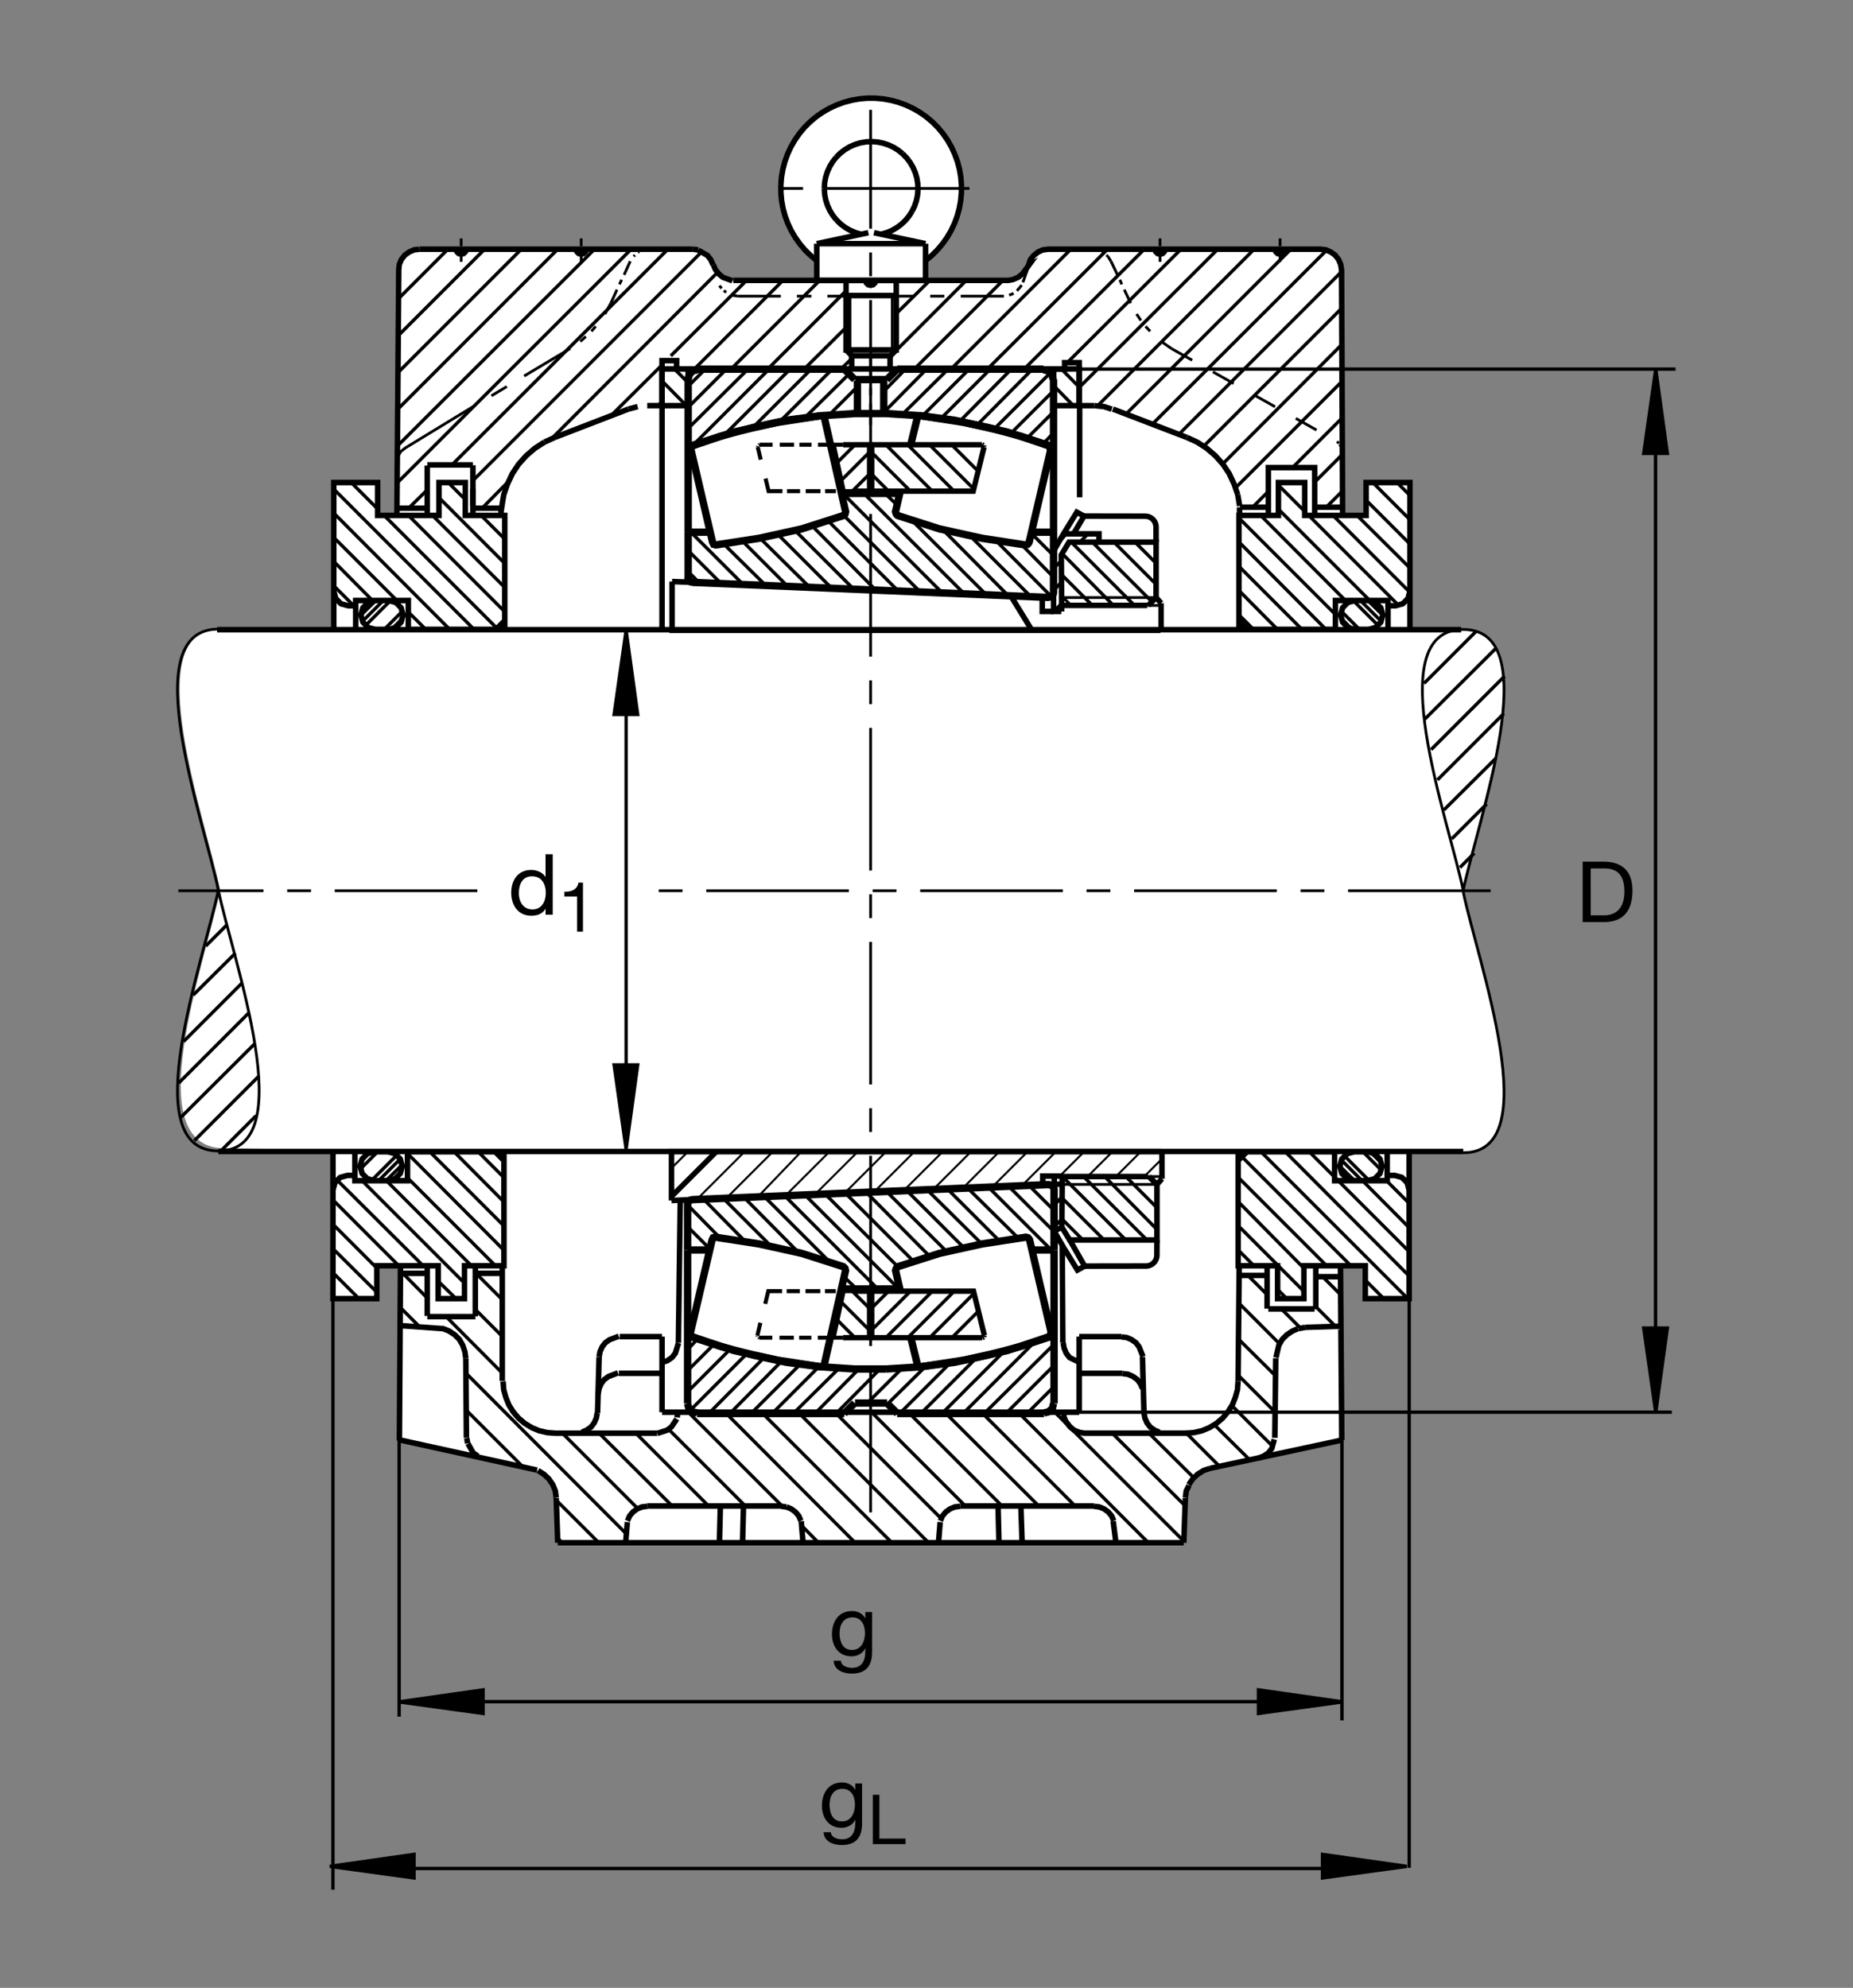 <?xml version="1.0" encoding="utf-8"?>
<!-- Generator: Adobe Illustrator 22.1.0, SVG Export Plug-In . SVG Version: 6.00 Build 0)  -->
<svg version="1.1" id="Ebene_1" xmlns="http://www.w3.org/2000/svg" xmlns:xlink="http://www.w3.org/1999/xlink" x="0px" y="0px"
	 viewBox="0 0 779.526 836.22" style="enable-background:new 0 0 779.526 836.22;" xml:space="preserve">
<rect x="0" y="0" width="779.526" height="836.22" fill="#808080" stroke="none"/>
<style type="text/css">
	.st0{fill:none;}
	.st1{fill:#FFFFFF;}
	.st2{fill:none;stroke:#000000;stroke-width:1.165;stroke-miterlimit:10.433;stroke-dasharray:60,10,10,10;}
	.st3{fill-rule:evenodd;clip-rule:evenodd;stroke:#000000;stroke-width:1.165;stroke-miterlimit:10;}
	.st4{fill:none;stroke:#000000;stroke-width:1.165;stroke-miterlimit:10;}
	.st5{fill:none;stroke:#000000;stroke-width:1.165;stroke-miterlimit:10.433;stroke-dasharray:10,10;}
	.st6{fill:none;stroke:#000000;stroke-width:2.329;stroke-miterlimit:10;}
	.st7{fill-rule:evenodd;clip-rule:evenodd;stroke:#000000;stroke-width:2.329;stroke-miterlimit:10;}
	.st8{fill:none;stroke:#000000;stroke-width:1.165;stroke-miterlimit:10.433;}
	.st9{fill:none;stroke:#000000;stroke-width:2.33;stroke-miterlimit:10.433;}
	.st10{fill:none;stroke:#000000;stroke-width:1.165;stroke-miterlimit:10;stroke-dasharray:60,10,10,10;}
	.st11{fill:none;stroke:#000000;stroke-width:0;stroke-miterlimit:10;}
	.st12{fill:none;stroke:#000000;stroke-width:1.417;stroke-miterlimit:3.864;}
	.st13{stroke:#000000;stroke-width:1.417;stroke-miterlimit:3.864;}
	.st14{fill:none;stroke:#000000;stroke-width:3.107;stroke-miterlimit:10;}
	.st15{fill:none;stroke:#000000;stroke-width:2.268;stroke-miterlimit:10.433;}
	.st16{fill:none;stroke:#000000;stroke-width:0.851;stroke-miterlimit:10.433;}
	.st17{fill:none;stroke:#000000;stroke-width:2.268;stroke-miterlimit:3.864;}
	.st18{fill:none;stroke:#000000;stroke-width:1.701;stroke-miterlimit:10;}
	.st19{fill:none;stroke:#000000;stroke-width:2.268;stroke-miterlimit:10;}
</style>
<polygon class="st0" points="0,0 779.526,0 779.526,836.22 0,836.22 0,0 "/>
<path class="st1" d="M92.636,374.419c-6.284,30.51-34.98,108.613,1.807,108.613l46.342,0.723l-0.522,62.734l18.374-0.185
	l0.186-13.691h9.751l-0.376,73.125l57.656,12.656l2.251,1.22l2.061,1.788l1.504,1.875l1.309,2.246l0.659,2.246l0.279,2.627
	l0.659,18.652l131.626-0.185h131.44l1.123-19.219l0.371-2.715l1.035-2.344l1.591-2.529l1.973-1.787l2.529-1.592l2.529-0.938
	l55.684-11.904l-0.557-73.31h10.313l0.283,13.682l18.184,0.283v-61.962h22.685c36.787,0,5.909-79.468-0.371-109.975l5.244-19.688
	c6.289-30.508,28.564-92.251-6.367-89.72l-20.82-0.278l0.098-61.867l-18.565-0.047l0.097,13.984l-9.843-0.18l-0.538-103.077
	l-0.332-2.524l-1.016-2.146l-1.387-1.682l-1.894-1.348l-1.973-0.925l-2.06-0.252l-115.117,0.364l-2.324,0.332l-1.592,0.483
	l-1.895,1.486l-1.494,1.758l-0.948,2.302l-1.074,2.297l-1.495,1.758l-1.895,1.489l-2.158,0.945l-2.305,0.271l-33.916-0.049
	l-0.186-8.626l1.475-1.376l5.087-4.622l4.121-6.374l2.627-5.813l1.504-5.813l0.371-5.437l-0.186-4.876l-0.938-5.064l-1.689-5.061
	l-2.432-5.252l-4.131-5.999l-5.811-5.251l-6.377-3.75l-6.563-2.249l-6.001-1.125l-4.873-0.188l-6.187,0.749l-5.625,1.314
	l-5.439,2.813l-5.625,3.374l-5.249,5.44l-5.064,7.685l-2.622,7.876l-1.128,7.5l0.376,6.374l1.689,6.751l3.164,6.963l3.374,5.21
	l4.371,4.776l2.559,2.029l0.034,8.007l-35.806,0.146l-3.574-1.131l-2.353-1.672l-1.314-1.858l-0.952-2.036l-1.04-2.126l-1.45-1.812
	l-2.397-1.311l-1.495-0.862l-1.719-0.359l-2.124,0.044l-111.089-0.486l-2.299,0.271l-2.451,0.081l-2.627,1.502l-1.967,1.78
	l-1.123,2.061l-0.566,2.907l-0.747,103.455l-8.062,0.044l-0.049-13.872l-18.423,0.044l-0.044,61.875l-48.857-0.366
	C58.242,266.172,86.353,343.913,92.636,374.419L92.636,374.419z"/>
<line class="st2" x1="627.114" y1="374.695" x2="271.323" y2="374.695"/>
<polygon class="st3" points="564.624,190.107 564.243,188.232 564.624,190.107 "/>
<polygon class="st3" points="563.979,187.746 563.657,186.953 563.979,187.746 "/>
<polygon class="st3" points="563.305,186.509 562.446,185.72 563.305,186.509 "/>
<polygon class="st3" points="492.807,146.635 488.53,143.65 492.807,146.635 "/>
<line class="st4" x1="483.852" y1="139.365" x2="481.909" y2="137.29"/>
<polygon class="st3" points="479.966,134.824 478.139,132.097 479.966,134.824 "/>
<polygon class="st3" points="432.231,113.376 430.317,118.777 432.231,113.376 "/>
<line class="st4" x1="429.829" y1="119.941" x2="427.807" y2="122.341"/>
<polygon class="st3" points="426.421,123.427 424.536,124.179 426.421,123.427 "/>
<polygon class="st3" points="459.448,104.839 461.919,105.097 459.448,104.839 "/>
<polygon class="st3" points="463.609,105.879 464.126,106.137 463.609,105.879 "/>
<path class="st4" d="M465.425,107.307l0.645,0.518 M466.069,107.825l1.298,2.075"/>
<polygon class="st3" points="310.313,124.57 307.974,124.179 310.313,124.57 "/>
<line class="st4" x1="305.508" y1="123.012" x2="304.467" y2="122.231"/>
<polygon class="st3" points="303.559,121.323 302.651,120.156 303.559,121.323 "/>
<polygon class="st3" points="273.189,104.839 270.723,105.097 273.189,104.839 "/>
<polygon class="st3" points="268.901,105.879 268.384,106.137 268.901,105.879 "/>
<polygon class="st3" points="267.085,107.307 266.568,107.825 267.085,107.307 "/>
<polygon class="st3" points="256.963,127.556 254.497,132.097 256.963,127.556 "/>
<line class="st4" x1="250.6" y1="137.29" x2="248.784" y2="139.365"/>
<polygon class="st3" points="246.45,141.572 244.111,143.65 246.45,141.572 "/>
<path class="st4" d="M366.255,124.57h-18.174 M341.333,124.57h-6.098 M328.482,124.57h-18.169 M265.141,109.9l-2.597,5.713
	 M261.504,117.69l-0.909,1.945 M259.56,121.843l-2.598,5.713 M244.502,110.161v-3.115 M244.502,105.747v-1.037 M244.502,103.54
	v-3.245 M239.829,146.635l-19.341,11.55 M213.217,162.6l-6.489,3.894 M194.009,110.161v-3.115 M194.009,105.747v-1.037
	 M194.009,103.54v-3.245 M366.255,124.57h18.174 M391.304,124.57h5.976 M404.155,124.57h18.174 M467.368,109.9l2.725,5.713
	 M471.137,117.69l0.772,1.945 M472.954,121.843l2.725,5.713 M488.012,110.161v-3.115 M488.012,105.747v-1.037 M488.012,103.54
	v-3.245"/>
<line class="st5" x1="492.807" y1="146.635" x2="561.734" y2="185.332"/>
<path class="st4" d="M538.501,110.161v-3.115 M538.501,105.747v-1.037 M538.501,103.54v-3.245"/>
<path class="st6" d="M278.51,155.202v15.447 M615.571,484.38H91.841 M91.338,264.883h523.344 M198.94,212.834v-7.141
	 M521.499,212.834l-0.781-4.676 M520.717,208.159l-1.552-4.541l-2.08-4.414l-2.597-3.894l-3.242-3.635l-3.633-3.115l-4.023-2.595
	l-4.288-1.946 M453.999,170.649h-10.733v-15.447h10.733V170.649L453.999,170.649z M485.932,104.839l0.263,1.04l0.772,0.776
	l1.045,0.261l1.035-0.261l0.781-0.776c0,0,0.293-0.627,0.313-1.055 M498.911,602.885l3.369-0.254l3.379-0.781l3.115-1.299
	l2.988-1.816l2.598-2.207l2.197-2.598l1.826-2.852l1.299-3.252l0.909-3.242l0.253-3.506"/>
<polygon class="st7" points="196.347,604.966 196.734,607.173 196.347,604.966 "/>
<path class="st6" d="M196.875,607.28l2.197,3.917l1.949,1.299 M252.031,570.825l0.386-2.207l0.913-2.07l1.294-1.69l1.816-1.299
	l3.897-1.455"/>
<polygon class="st7" points="285.127,594.057 284.868,596.264 285.127,594.057 "/>
<path class="st6" d="M284.716,596.889l-2.182,3.272l-1.816,1.426l-4.248,1.396 M251.25,594.321l-0.391,2.207l-0.909,2.07
	l-1.298,1.689l-1.816,1.299l-2.076,0.908 M251.64,586.274l0.391-2.207l0.909-2.08l1.298-1.69l1.817-1.289l3.926-1.484
	 M278.51,573.169l2.207-0.781l1.943-1.299l1.431-1.816l1.343-4.306 M328.613,633.647l2.207,0.264 M330.82,633.911l1.943,0.781
	l1.821,1.298l1.426,1.68l0.909,2.08 M272.28,633.647l-2.207,0.264l-1.948,0.781l-1.816,1.298l-1.431,1.68l-0.909,2.08
	 M472.3,577.837l2.207,0.254l2.08,0.918l1.817,1.289l1.298,1.69l0.908,2.08 M481.255,594.321l0.391,2.207l0.908,2.07l1.299,1.689
	l1.816,1.299l2.08,0.908 M460.229,633.647l2.207,0.264l1.953,0.781l1.816,1.298l1.426,1.68l0.908,2.08 M471.782,562.388l2.207,0.264
	l2.081,0.908l1.816,1.299l1.299,1.69l1.66,4.16 M529.419,613.404l2.207-0.909l1.943-1.299l1.426-1.816l1.074-3.887 M403.901,633.647
	l-2.207,0.264l-1.953,0.781l-1.816,1.298l-1.426,1.68l-0.908,2.08 M553.11,213.354h11.66"/>
<polygon class="st7" points="264.361,172.075 268.257,171.037 264.361,172.075 "/>
<path class="st6" d="M233.34,184.018l-4.283,1.946 M299.926,111.328l-0.908-2.075l-1.431-1.816l-3.882-2.227 M293.696,105.097
	l-2.207-0.259 M300.059,111.328l0.908,2.077l1.426,1.819l1.69,1.429l4.023,1.46 M246.577,104.839l-0.258,1.04l-0.777,0.776
	l-1.04,0.261l-1.04-0.261l-0.776-0.776c0,0-0.298-0.6-0.332-1.015 M196.084,104.839l-0.259,1.04l-0.776,0.776l-1.04,0.261
	l-1.04-0.261l-0.776-0.776c0,0-0.254-0.661-0.21-1.091 M460.366,170.649l4.023,0.388l3.33,1.081"/>
<polygon class="st7" points="549.146,558.364 546.294,558.882 549.146,558.364 "/>
<path class="st6" d="M546.109,558.872l-2.413,1.055l-2.333,1.553l-1.953,1.943l-1.425,2.471l-1.202,5.176 M509.038,617.68
	l-2.724,0.908l-2.471,1.563l-2.07,1.943l-1.69,2.471 M500.21,624.858l-1.172,2.305l-0.381,2.852 M460.229,633.521h-56.328
	 M366.255,648.969h131.748 M453.999,594.057H278.54 M328.613,633.521H272.28 M233.989,630.014l-0.39-2.852l-1.04-2.597l-1.685-2.471
	l-2.08-1.943l-2.466-1.563 M251.382,594.321l0.649-23.496 M168.481,532.475l-0.459,73.496 M260.728,562.26h17.783 M337.065,639.917
	l0.762,9.052 M447.251,564.858l0.391,2.207l0.909,2.207l1.426,1.816l3.623,1.768 M453.999,562.26v31.797 M286.167,505.053
	l-0.776,59.805 M225.918,618.404l-57.666-12.656 M196.216,604.839l-0.259-33.496 M176.509,104.839h114.98 M300.059,111.328v0.13
	 M308.491,117.949h57.764 M278.51,170.649h-6.23 M264.361,172.075l-31.021,11.943 M533.628,213.354h-12.002 M533.569,216.694
	v-19.983h19.502v19.983 M468.149,172.075l31.152,11.943 M198.94,216.694v-20.979 M471.782,562.26h-17.783 M480.61,570.825
	l0.645,23.496 M447.124,564.858l-0.264-40.683 M509.038,617.68l55.429-11.885 M472.3,577.71h-18.301 M233.989,630.151l0.645,18.818
	 M521.753,536.529h10.927 M564.467,605.835l-0.547-72.607 M553.54,532.622v18.164 M553.022,550.62h-19.453 M521.314,532.329
	l-0.469,48.75 M536.685,571.342l-0.391,33.496 M498.657,630.151l-0.654,18.818 M395.512,640.279l-0.703,8.691 M278.51,594.057
	V562.26 M533.052,532.329v18.194 M553.452,537.065h10.469 M429.986,648.969l-0.518-15.449 M419.868,633.521l0.381,15.449
	 M366.255,648.969H234.634 M260.337,577.71h18.173 M303.042,633.521l-0.391,15.449 M312.387,648.969l0.391-15.449 M263.921,640.279
	l-0.727,8.691 M468.296,639.917l1.152,9.052 M179.741,216.994v-21.143 M167.173,213.779h12.583 M564.272,557.876l-15.127,0.488
	 M198.94,195.569h-19.184"/>
<path class="st8" d="M91.841,484.155c-35.43,0-6.05-80.378,0-109.76 M91.841,484.155c35.435,0,6.049-80.378,0-109.76
	 M91.841,264.638c-35.43,0-6.05,80.371,0,109.756 M615.552,264.8c-35.439,0-6.055,80.374,0,109.758 M615.552,264.8
	c35.43,0,6.045,80.374,0,109.758"/>
<path class="st9" d="M521.469,213.405v3.289 M211.294,580.874v-48.467"/>
<path class="st6" d="M278.51,170.649h11.001v-15.447H278.51V170.649L278.51,170.649z M278.51,264.883V151.709h6.133v3.494h163.222
	v-2.642h6.133v18.089h6.367"/>
<line class="st2" x1="366.255" y1="636.206" x2="366.255" y2="46.201"/>
<polyline class="st4" points="167.304,192.334 168.554,189.983 170.551,188.408 199.458,170.776 "/>
<polyline class="st6" points="229.057,185.964 225.029,188.559 221.396,191.675 218.149,195.31 215.556,199.204 213.477,203.618 
	211.919,208.159 211.143,212.834 211.01,213.779 198.94,213.779 "/>
<path class="st8" d="M615.552,484.926c35.43,0,6.045-80.374,0-109.758"/>
<path class="st6" d="M199.961,532.407v21.299 M179.741,532.475v21.094 M168.613,535.639h11.143 M200.009,553.852h-20.253
	 M211.436,535.639h-11.475 M454.184,209.177v-39.133 M140.415,264.783v-16.165 M212.339,261.236v3.547 M163.466,252.61l3.042,0.83
	l2.212,2.212l0.83,3.045l-0.83,3.042l-2.212,2.214l-3.042,0.83h-5.532l-3.042-0.83l-2.217-2.214l-0.83-3.042l0.83-3.045l2.217-2.212
	l3.042-0.83H163.466L163.466,252.61z M149.644,265.107v-10.051 M149.634,254.824h-3.135l-3.042-0.832l-2.217-2.212l-0.825-3.162
	v-45.62h18.443v13.833h25.815v-13.833h11.069v13.833h16.597v44.263l-3.686,3.689h-36.885V252.61h-22.134V254.824L149.634,254.824z"
	/>
<line class="st9" x1="210.786" y1="213.694" x2="210.786" y2="216.694"/>
<path class="st6" d="M593.139,264.783v-16.165 M521.206,261.236v3.547 M570.083,252.61l-3.047,0.83l-2.207,2.212l-0.83,3.045
	l0.83,3.042l2.207,2.214l3.047,0.83h5.537l3.037-0.83l2.217-2.214l0.83-3.042l-0.83-3.045l-2.217-2.212l-3.037-0.83H570.083
	L570.083,252.61z M583.911,265.107v-10.051 M583.911,254.824h3.135l3.047-0.832l2.217-2.212l0.83-3.162v-45.62h-18.447v13.833
	h-25.82v-13.833h-11.065v13.833h-16.602v44.263l3.691,3.689h36.885V252.61h22.129V254.824L583.911,254.824z M140.073,484.497v16.162
	 M212.002,488.042v-3.545 M163.125,496.675l3.047-0.831l2.212-2.216l0.83-3.047l-0.83-3.037l-2.212-2.217l-3.047-0.83h-5.533
	l-3.042,0.83l-2.212,2.217l-0.83,3.037l0.83,3.047l2.212,2.216l3.042,0.831H163.125L163.125,496.675z M149.301,484.175v10.048
	 M149.297,494.458h-3.135l-3.047,0.83l-2.211,2.207l-0.831,3.164v45.625h18.443v-13.837h25.82v13.837H195.4v-13.837h16.602v-44.258
	l-3.691-3.691h-36.885v12.178h-22.128V494.458L149.297,494.458z M211.635,581.079l0.259,3.506l0.908,3.242l1.299,3.252l1.816,2.852
	l2.207,2.598l2.597,2.207l2.984,1.816l3.115,1.299l3.374,0.781l3.378,0.254h42.856 M592.798,484.497v16.162 M520.874,488.042v-3.545
	 M569.741,496.675l-3.037-0.831l-2.216-2.216l-0.831-3.047l0.831-3.037l2.216-2.217l3.037-0.83h5.538l3.037,0.83l2.216,2.217
	l0.831,3.037l-0.831,3.047l-2.216,2.216l-3.037,0.831H569.741L569.741,496.675z M583.569,484.175v10.048 M583.579,494.458h3.135
	l3.037,0.83l2.216,2.207l0.831,3.164v45.625H574.35v-13.837h-25.82v13.837h-11.064v-13.837h-16.592v-44.258l3.682-3.691h36.885
	v12.178h22.138V494.458L583.579,494.458z"/>
<line class="st2" x1="200.825" y1="374.695" x2="75.049" y2="374.695"/>
<path class="st6" d="M176.411,104.839l-2.207,0.259l-2.075,0.909l-1.816,1.301l-1.431,1.816l-0.908,2.075l-0.23,2.337
	l-0.781,102.859 M368.33,117.949l-0.259,1.038l-0.776,0.778l-1.04,0.262l-1.04-0.262l-0.776-0.778l-0.259-1.038 M536.421,104.839
	l0.264,1.04l0.781,0.776l1.035,0.261l1.035-0.261l0.781-0.776c0,0,0.263-0.608,0.263-1.015 M366.255,117.949h57.764l0.83-0.109
	l1.377-0.279l2.08-0.908l1.816-1.429l2.5-3.413l-0.049,0.027l0.918-2.715l1.426-1.687l1.817-1.431l1.943-0.884l2.374-0.298
	l113.974,0.015h0.527l2.207,0.259l2.07,0.909l1.817,1.301l1.435,1.816l0.908,2.075l0.381,2.337l0.449,103.159 M195.957,571.342
	l-0.391-2.724l-0.909-2.724l-1.43-2.471l-1.943-1.943l-2.339-1.553l-2.593-1.045l-0.596-0.01l-17.046-1.221 M499.429,602.885
	h-43.223l-1.026-0.156l-1.181-0.234l-2.207-0.908l-1.69-1.426l-1.748-2.276l-0.781-1.914l-0.059-1.914"/>
<line class="st10" x1="407.837" y1="79.275" x2="325.581" y2="79.275"/>
<path class="st4" d="M357.573,124.328v24.529 M375.381,124.328v24.529"/>
<path class="st6" d="M367.656,97.893l21.704,4.612 M389.361,102.505v7.129 M389.361,109.634v8.357 M389.361,117.99h-45.762
	 M343.599,117.99v-8.357 M343.599,109.634v-7.129 M343.599,102.505l21.719-4.612 M362.29,98.528l-2.339-0.65l-2.236-0.952
	l-2.115-1.213l-1.934-1.46l-1.743-1.692 M351.924,92.561l-1.529-1.882l-1.284-2.077l-1.006-2.2l-0.738-2.322l-0.444-2.376
	l-0.156-2.429 M346.767,79.275l0.142-2.395l0.44-2.356l0.722-2.27l0.982-2.183l1.255-2.059l1.474-1.865 M351.782,66.147l1.709-1.689
	l1.885-1.463l2.056-1.23l2.202-0.969l2.285-0.703l2.359-0.405l2.392-0.122l2.378,0.175l2.358,0.457l2.27,0.74l2.183,1.001
	l2.021,1.27l1.865,1.494 M379.746,64.702l1.675,1.726l1.44,1.899l1.216,2.077l0.952,2.2l0.669,2.288l0.386,2.358l0.103,2.393
	l-0.19,2.392l-0.474,2.344l-0.757,2.271l-1.04,2.163 M383.725,88.813l-1.284,2.024l-1.514,1.848l-1.743,1.655l-1.919,1.423
	l-2.075,1.199l-2.217,0.915l-2.305,0.65 M389.361,109.634l2.568-2.114l2.373-2.339 M394.301,105.18l2.148-2.537l1.934-2.707
	l1.689-2.871l1.426-3.008l1.162-3.115l0.879-3.204l0.596-3.271l0.303-3.327l0.019-3.327l-0.263-3.306l-0.566-3.291l-0.84-3.203
	l-1.133-3.134 M401.655,64.878l-1.386-3.025l-1.651-2.885l-1.904-2.728l-2.129-2.57l-2.363-2.359l-2.529-2.146l-2.725-1.902
	l-2.876-1.672l-3.022-1.407l-3.116-1.145l-3.223-0.862 M374.731,42.177l-3.271-0.581l-3.31-0.298h-3.34l-3.31,0.298l-3.276,0.581
	l-3.217,0.862l-3.116,1.145l-3.027,1.407l-2.866,1.672l-2.73,1.902 M343.266,49.165l-2.534,2.146l-2.358,2.359l-2.129,2.57
	l-1.9,2.728l-1.655,2.885l-1.392,3.025l-1.128,3.134l-0.84,3.203l-0.566,3.291l-0.264,3.306 M328.501,77.813l0.015,3.327
	l0.303,3.327l0.595,3.271 M329.414,87.739l0.884,3.204l1.162,3.115l1.421,3.008l1.694,2.871l1.934,2.707l2.144,2.537l2.378,2.339
	 M341.03,107.52l2.569,2.114 M343.599,102.505h45.762 M377.036,117.99v29.214h-21.118V117.99 M355.918,124.328h21.118
	 M355.918,147.204l2.466,2.466"/>
<polyline class="st9" points="358.384,149.671 374.57,149.671 377.036,147.204 "/>
<polyline class="st11" points="367.656,97.893 366.479,97.771 365.298,97.893 "/>
<path class="st9" d="M358.281,149.741v5.247 M374.453,149.766v5.412"/>
<path class="st12" d="M158.115,252.61l-6.27,6.176 M161.621,264.783l7.744-7.747 M164.297,252.61l-10.513,10.512 M152.49,261.37
	l8.765-8.76 M169.365,260.078l-4.516,4.519 M140.703,246.697l7.5,7.5 M156.182,252.08l-15.747-15.883 M189.184,264.751
	l-48.516-48.658 M140.264,205.593l58.808,58.807 M209.287,264.519l-47.822-47.824 M171.782,216.78l40.42,40.417 M185.132,209.795
	l27.603,27.602 M212.285,226.714l-10.02-10.019 M140.332,225.996l26.104,26.101 M195.966,210.393l-7.402-7.402 M158.759,213.994
	l-11.098-11.101 M301.743,114.704l-69.702,69.834 M213.609,202.839l-10.577,10.706 M198.94,202.19l96.44-96.443 M280.977,104.839
	l-90.938,90.806 M167.304,202.932l98.223-98.093 M250.083,104.839l-82.617,82.488 M179.409,206.406l-7.368,7.237 M171.836,257.497
	l6.85,6.848 M212.539,247.298l-31.157-31.016 M167.578,171.899l67.056-67.061 M219.321,104.839l-51.772,51.77 M167.529,141.182
	l36.343-36.343 M188.427,104.839l-20.781,20.781 M282.193,149.699l31.879-31.751 M329.389,117.949l-37.251,37.254 M307.583,155.202
	l37.256-37.254 M355.679,122.553l-32.647,32.649 M338.349,155.202l17.026-16.9 M391.176,117.949l-13.916,13.785 M375.2,149.243
	l31.289-31.294 M257.29,174.604l21.645-21.516 M283.701,155.202l5.811,5.811 M288.764,170.649l-10.254-10.386 M278.51,168.833
	l-1.69,1.816 M451.45,170.551l-7.93-8.064 M446.489,155.202l7.53,7.661 M421.939,117.949l-37.251,37.254 M400.132,155.202
	l50.361-50.364 M465.942,104.839l-50.488,50.364 M430.894,155.202l50.498-50.364 M496.831,104.839l-47.842,47.715 M453.999,162.99
	l58.281-58.152 M527.602,104.839l-65.81,65.811 M473.735,174.153l69.307-69.314 M558.071,105.257l-73.31,73.178 M495.923,182.719
	l68.408-68.406 M564.732,129.363l-58.291,58.288 M514.36,195.18l50.371-50.501 M564.732,160.257l-44.922,44.919 M527.466,212.834
	l6.103-6.101 M543.794,196.643l20.938-20.94 M564.732,191.15l-11.172,11.167 M564.732,206.567l-6.612,6.609 M521.069,238.11
	l26.211,26.211 M557.378,264.322l-36.153-36.297 M565.815,252.419l-35.44-35.572 M537.993,214.365l38.174,38.179 M588.149,254.426
	l-37.5-37.502 M560.874,216.914l31.699,31.7 M592.905,238.711l-21.933-21.797 M574.654,210.359l18.447,18.452 M593.1,218.574
	l-15.556-15.564 M521.196,217.898l40.43,40.429 M521.479,258.921l6.523,6.526 M537.612,264.951l-16.094-16.233 M548.794,215.068
	l-11.045-11.045 M593.1,208.371l-5.547-5.549 M575.435,252.61l6.269,6.176 M571.929,264.783l-7.744-7.747 M569.253,252.61
	l10.518,10.512 M581.06,261.37l-8.76-8.76 M564.185,260.078l4.511,4.519 M604.721,328.066l27.901-27.903 M629.37,318.901
	l-21.943,21.816 M610.717,352.893l14.698-14.688 M620.19,358.908l-6.026,6.023 M599.048,287.5l21.904-21.9 M629.624,272.402
	l-30.224,30.1 M602.026,315.357l30.898-30.906 M75.161,455.591l29.693-29.698 M107.314,438.911l-31.201,31.074 M81.772,479.809
	l27.197-27.197 M107.739,469.322l-15.625,15.625 M86.552,397.956l8.946-8.945 M99.043,400.945l-17.779,17.654 M77.241,438.1
	l24.678-24.68 M162.387,496.675l6.27-6.182 M158.882,484.497l-7.744,7.744 M156.206,496.675l10.513-10.518 M168.012,487.915
	l-8.76,8.76 M179.727,546.03l-10.269-10.4 M199.995,550.854l11.328,11.328 M211.319,546.733l-11.099-11.103 M176.357,557.974
	l-7.92-7.92 M211.143,577.446l-23.487-23.613 M211.304,494.663l-10.415-10.41 M191.284,484.751l20.283,20.42 M171.484,485.278
	l40.503,40.645 M208.296,532.329l-36.602-36.611 M162.798,496.919l35.088,35.088 M195.166,539.526l-42.602-42.608 M142.08,496.675
	l35.489,35.352 M167.583,532.28l-27.324-27.324 M140.073,515.005l18.208,18.203 M211.675,515.366l-30.889-30.888 M184.331,538.93
	l7.354,7.217 M140.225,525.425l18.218,18.076 M151.128,546.43l-10.801-10.8 M282.793,633.521l-30.762-30.635 M236.582,602.885
	l31.675,31.67 M263.32,645.073l-67.363-67.5 M196.084,593.149l23.755,23.759 M233.989,631.06l17.91,17.91 M236.455,648.969
	l-1.821-1.953 M267.475,602.885l30.635,30.635 M313.555,633.521l-32.192-32.188 M289.541,594.057l39.463,39.463 M359.766,648.969
	l-54.776-54.912 M320.307,594.057l54.902,54.912 M390.659,648.969l-54.907-54.912 M351.196,594.057l44.785,44.785 M406.109,633.521
	l-39.463-39.463 M382.09,594.057l39.458,39.463 M436.997,633.521l-39.59-39.463 M412.856,594.057l39.453,39.463 M467.885,602.885
	l30.635,30.508 M502.154,621.577l-18.819-18.691 M498.003,648.315l-54.258-54.258 M428.305,594.057l54.776,54.912 M337.436,641.958
	l6.88,7.011 M521.626,548.628l16.612,16.621 M547.065,558.628l-8.096-8.096 M533.042,544.594l-7.881-7.881 M554.135,550.249
	l7.637,7.627 M563.872,544.536l-7.558-7.559 M540.61,484.419l52.188,52.334 M592.163,546.206l-61.152-61.152 M522.798,486.948
	l45.41,45.41 M558.022,532.407l-36.68-36.689 M520.932,505.542l27.617,27.988 M548.491,543.208l-26.855-26.866 M521.001,525.943
	l6.602,6.601 M592.232,525.943l-41.036-41.026 M510.737,599.233l15.38,15.244 M534.985,608.003l-16.904-16.875 M513.521,617.329
	l-14.2-14.199 M521.314,563.608l15.361,15.225 M536.529,594.135l-15.909-15.908 M574.263,538.404l8.144,8.144 M537.436,542.378
	l3.965,3.974 M570.151,496.967l-6.27-6.172 M573.657,484.8l7.745,7.744 M576.333,496.967l-10.518-10.508 M564.526,488.208l8.76,8.76
	 M581.401,489.497l-4.521-4.512 M592.769,506.147l-9.61-9.6 M573.061,496.548l19.668,19.794 M358.076,151.052l-4.282,4.15"/>
<g>
	<g>
		<g>
			<path d="M232.523,384.797h-3.029v-2.494h-0.071c-0.998,2.031-3.349,2.922-5.879,2.922c-5.665,0-8.48-4.489-8.48-9.691
				s2.779-9.584,8.409-9.584c1.888,0,4.596,0.713,5.95,2.886h0.071v-9.477h3.029V384.797z M223.972,382.553
				c4.062,0,5.629-3.491,5.629-6.948c0-3.634-1.639-6.983-5.808-6.983c-4.133,0-5.522,3.527-5.522,7.126
				C218.271,379.204,220.052,382.553,223.972,382.553z"/>
		</g>
	</g>
</g>
<g>
	<g>
		<g>
			<path d="M245.241,391.89h-2.471v-14.767h-5.348v-1.977c2.819,0,5.377-0.756,5.93-3.866h1.889V391.89z"/>
		</g>
	</g>
</g>
<g>
	<g>
		<g>
			<path d="M362.651,767.094c0,5.986-2.743,9.05-8.551,9.05c-3.456,0-7.446-1.39-7.625-5.416h3.029
				c0.142,2.209,2.779,2.993,4.774,2.993c3.955,0,5.523-2.85,5.523-6.983v-1.211h-0.071c-0.998,2.245-3.42,3.349-5.736,3.349
				c-5.487,0-8.23-4.311-8.23-9.335c0-4.347,2.138-9.727,8.515-9.727c2.316,0,4.382,1.033,5.487,3.064h-0.036h0.071v-2.637h2.85
				V767.094z M359.658,759.078c0-3.242-1.425-6.591-5.238-6.591c-3.883,0-5.451,3.171-5.451,6.698c0,3.313,1.211,7.019,5.202,7.019
				S359.658,762.534,359.658,759.078z"/>
		</g>
	</g>
</g>
<g>
	<g>
		<g>
			<path d="M367.182,754.997h2.761v18.429h10.988v2.325h-13.749V754.997z"/>
		</g>
	</g>
</g>
<path class="st12" d="M566.635,786.001H151.591 M167.915,603.432v118.691 M536.958,715.825H195.083 M564.536,605.874v117.842"/>
<polygon class="st13" points="529.414,720.786 564.849,715.913 529.414,710.864 529.414,720.786 "/>
<polygon class="st13" points="203.232,710.864 203.232,720.786 167.798,715.913 203.232,710.864 "/>
<g>
	<g>
		<g>
			<path d="M366.87,694.97c0,5.986-2.744,9.05-8.551,9.05c-3.456,0-7.447-1.39-7.625-5.416h3.028
				c0.143,2.209,2.779,2.993,4.775,2.993c3.955,0,5.522-2.85,5.522-6.983v-1.211h-0.071c-0.998,2.245-3.42,3.349-5.736,3.349
				c-5.487,0-8.23-4.311-8.23-9.335c0-4.347,2.138-9.727,8.516-9.727c2.316,0,4.382,1.033,5.487,3.064h-0.036h0.071v-2.637h2.85
				V694.97z M363.877,686.954c0-3.242-1.425-6.591-5.238-6.591c-3.884,0-5.451,3.171-5.451,6.698c0,3.313,1.211,7.019,5.202,7.019
				S363.877,690.41,363.877,686.954z"/>
		</g>
	</g>
</g>
<path class="st12" d="M140.054,546.06v248.867 M592.818,544.243v241.465"/>
<polygon class="st13" points="556.357,789.985 591.792,785.112 556.357,780.063 556.357,789.985 "/>
<polygon class="st13" points="174.17,780.063 174.17,789.985 138.735,785.112 174.17,780.063 "/>
<line class="st12" x1="263.404" y1="288.676" x2="263.404" y2="462.68"/>
<polygon class="st13" points="268.266,300.572 263.394,265.139 258.344,300.572 268.266,300.572 "/>
<polygon class="st13" points="258.344,447.973 268.266,447.973 263.394,483.413 258.344,447.973 "/>
<polygon class="st13" points="701.421,190.737 696.548,155.305 691.499,190.737 701.421,190.737 "/>
<polygon class="st13" points="691.499,558.667 701.421,558.667 696.548,594.107 691.499,558.667 "/>
<path class="st12" d="M696.46,169.07v404.607 M438.442,155.271h266.426 M453.989,594.057h249.316"/>
<g>
	<g>
		<g>
			<path d="M665.802,362.461h8.729c7.839,0,12.221,3.919,12.221,12.114c0,8.515-3.741,13.325-12.221,13.325h-8.729V362.461z
				 M669.186,385.05h5.629c2.316,0,8.551-0.641,8.551-10.012c0-6.057-2.245-9.727-8.48-9.727h-5.701V385.05z"/>
		</g>
	</g>
</g>
<path class="st4" d="M486.714,498.237h-40.01 M482.485,494.947l4.102,3.857 M290.434,525.825l-1.167-0.928"/>
<path class="st6" d="M488.814,484.428v11.455 M488.814,495.884l-2.1,2.344 M482.954,494.936h-36.25 M443.432,498.227l-160.947,6.777
	 M447.641,525.132l5.616,9.121l3.047-1.641"/>
<path class="st14" d="M443.432,525.825h-9.355 M377.426,594.604h61.797 M378.633,542.202h-24.565 M289.267,561.626v28.77
	 M289.267,590.396l0.469,1.875l1.406,1.631l2.104,0.469 M293.247,594.604h61.939 M359.682,590.21h13.491 M372.783,575.893h-6.547
	h-6.553 M359.682,575.893l-14.502-0.938l-14.272-1.875l-14.033-3.037l-14.038-3.74l-13.57-4.677 M443.432,561.626v28.77
	 M373.027,590.112l4.487,4.492 M372.783,575.893l14.507-0.938 M387.29,574.956l14.268-1.875l14.034-3.037l14.043-3.74l13.564-4.677
	 M443.198,590.396l-0.469,2.109l-1.641,1.396l-1.865,0.469 M359.541,590.219l-4.404,4.404 M298.394,525.825h-9.126 M443.432,525.825
	v35.801 M289.267,506.645v-1.934 M289.267,525.825v35.801"/>
<polyline class="st6" points="486.714,498.237 486.714,521.616 449.985,521.616 446.704,516.235 446.88,494.8 "/>
<line class="st9" x1="486.684" y1="498.208" x2="483.384" y2="494.917"/>
<line class="st8" x1="488.764" y1="494.936" x2="482.974" y2="494.936"/>
<path class="st6" d="M282.486,505.005v-20.576H488.52 M450.005,521.587l6.299,11.026l25.82-0.039c2.52,0,4.56-2.041,4.56-4.56v0.166
	l0.03-6.563"/>
<path class="st14" d="M354.77,532.846l0.703,0.703l0.234,0.938l-8.891,39.296l-0.264,0.44l-0.366,0.39l-0.595,0.235l-0.411,0.107
	l-18.247-2.813l-18.013-3.975l-17.544-5.615l-0.703-0.693l-0.21-0.518l-0.025-0.654l9.121-39.073l0.469-0.938l0.938-0.234
	l18.247,2.813l18.013,3.975L354.77,532.846L354.77,532.846z M289.267,525.825v-19.18l0.215-0.82l0.307-0.537l0.596-0.449l1.04-0.205
	l149.604-6.318l0.938,0.205l0.762,0.41l0.508,0.655l0.195,0.742v25.498"/>
<polyline class="st9" points="438.676,498.579 438.676,494.731 446.88,494.731 "/>
<polyline class="st14" points="383.189,562.818 385.884,573.784 386.006,574.126 386.342,574.565 386.65,574.8 387.29,574.956 
	405.532,572.143 423.55,568.169 441.089,562.553 441.792,561.86 442.026,560.923 442.26,560.688 433.139,521.616 432.759,520.991 
	432.436,520.678 431.499,520.444 413.257,523.257 395.239,527.232 377.695,532.846 377.344,533.149 377.109,533.462 
	376.929,533.901 376.762,534.487 378.764,543.11 "/>
<path class="st12" d="M446.704,512.729l8.887,8.886 M464.487,521.616l-17.784-17.773 M446.909,494.917l26.7,26.699 M482.495,521.616
	l-26.768-26.757 M464.751,494.985l21.484,21.718 M486.704,508.051l-13.086-13.095 M289.267,516.001l9.355,9.365 M302.837,520.678
	l-13.57-13.798 M296.001,504.487l17.129,17.363 M324.121,523.96l-19.829-19.834 M313.105,503.813l22.715,22.949 M348.686,530.513
	l-27.065-27.07 M330.137,503.071l39.136,39.13 M360.381,542.202l-5.146-4.912 M377.695,532.846l-30.454-30.449 M355.757,502.026
	l28.486,28.486 M391.03,528.404l-26.904-27.139 M373.032,501.284l25.02,25.01 M405.298,524.663l-23.819-23.818 M390.073,500.542
	l22.715,22.48 M420.269,521.85l-21.68-21.679 M407.182,499.878l21.045,20.8 M442.26,525.825l-26.397-26.387 M424.38,499.067
	l19.053,19.043 M443.432,509.223l-10.605-10.605 M378.164,542.202l-39.439-39.433 M435.112,564.643l-29.961,29.961 M396.264,594.604
	l26.338-26.338 M410.786,571.196l-23.408,23.408 M378.481,594.604l21.055-21.055 M389.946,574.253l-16.469,16.24 M364.839,590.239
	l15.048-15.048 M361.289,575.923l-18.448,18.682 M351.729,594.604l18.559-18.789 M352.9,575.659l-19.184,18.946 M324.829,594.604
	l19.648-19.648 M336.524,574.018l-20.586,20.586 M307.046,594.604l21.758-21.992 M321.319,571.216l-23.16,23.388 M290.439,593.208
	l23.628-23.633 M307.046,567.7l-17.779,17.783 M289.267,576.596l10.996-10.996 M293.482,563.257l-4.214,4.443 M414.038,594.604
	l29.189-28.946 M443.413,574.36l-20.244,20.244 M432.055,594.604l11.358-11.357 M446.724,512.798l-3.272,3.271 M443.51,506.928
	l3.174-3.418"/>
<line class="st15" x1="446.772" y1="516.206" x2="443.452" y2="517.935"/>
<path class="st6" d="M446.762,498.169h-3.33 M443.491,494.8l-0.059,23.076l4.209,7.256"/>
<line class="st15" x1="301.391" y1="484.399" x2="282.7" y2="503.091"/>
<path class="st16" d="M301.391,484.399L282.7,503.091 M313.296,484.399l-20.098,20.098 M325.205,484.399l-19.56,19.561
	 M337.109,484.399l-18.691,19.502 M349.019,484.399l-18.697,18.691 M360.923,484.399l-18.697,18.691 M372.827,484.399
	l-17.388,17.383 M384.731,484.399l-16.88,16.875 M396.635,484.399L380.4,500.63 M408.55,484.399l-15.879,15.869 M420.454,484.399
	l-15.517,15.508 M432.359,484.399l-14.707,14.707 M289.487,484.399l-7.163,7.158 M444.262,484.399l-14.707,14.707 M456.167,484.399
	l-10.41,10.41 M468.071,484.399l-10.498,10.498 M479.985,484.399l-10.742,10.733 M488.686,487.592l-7.344,7.354"/>
<path class="st17" d="M366.709,562.719h46.509 M413.217,562.719l0.645-0.322 M413.862,562.397l0.107-0.635 M414.116,561.763
	l-4.57-18.623h-42.837v19.58"/>
<path class="st18" d="M318.618,561.763l1.275-5.322 M318.618,561.763l0.103,0.313 M319.043,562.505l0.318,0.214 M319.361,562.719
	h5.537 M350.752,562.719h3.994 M321.914,548.462l1.28-5.323h5.849 M353.789,543.139h5.747"/>
<line class="st19" x1="354.746" y1="562.719" x2="354.956" y2="562.719"/>
<path class="st17" d="M354.746,562.719h11.079v-19.58h-6.128 M354.634,543.139l-4.219,19.668"/>
<path class="st18" d="M344.033,562.719h3.995 M347.07,543.139h4.531 M336.196,562.719h5.118 M338.862,543.139h6.22 M327.91,562.719
	h6.064 M330.947,543.139h5.547"/>
<path class="st12" d="M372.695,562.7l19.379-19.375 M381.914,562.7l19.145-19.15 M391.128,562.7l18.555-18.555 M366.748,559.438
	l16.108-16.113 M366.675,550.288l6.967-6.963 M365.84,559.663l-11.665-11.67 M365.84,550.444l-7.281-7.276 M359.619,562.661
	l-7.109-7.109 M400.464,562.7l11.113-11.123"/>
<path class="st4" d="M486.352,251.377h-39.883 M366.236,178.855v-9.099 M366.236,166.259v-3.035 M366.236,159.727v-9.329
	 M450.679,254.663l-4.082-3.848 M442.007,223.867l1.162,0.933 M358.266,173.955l2.588-2.588"/>
<path class="st6" d="M488.452,265.151v-11.428 M488.452,253.723l-2.1-2.331 M482.612,254.673h-36.143 M446.469,257.21h-3.262
	v-25.413l4.199-7.229h14.922v3.499 M443.208,251.391l-160.473-6.765 M425.307,250.779l8.799,14.373 M447.407,224.568l5.596-9.097
	l3.027,1.633"/>
<path class="st14" d="M443.208,223.867h-9.336 M377.392,155.298h61.616 M378.599,207.541h-24.492 M289.502,188.181v-28.687
	 M289.502,159.494l0.464-1.867l1.401-1.631l2.099-0.466 M293.466,155.298h61.753 M359.707,159.677h13.447 M372.764,173.955h-6.528
	h-6.529 M359.707,173.955l-14.463,0.932l-14.228,1.865l-13.994,3.035l-13.994,3.73l-13.526,4.663 M443.208,188.181v-28.687
	 M371.782,173.955v-13.76 M373.012,159.77l4.473-4.473 M372.764,173.955l14.468,0.932 M387.231,174.887l14.229,1.865l13.994,3.035
	l13.994,3.73l13.526,4.663 M442.974,159.494l-0.469-2.1l-1.631-1.399l-1.865-0.466 M359.565,159.668l-4.395-4.395 M360.689,160.195
	v13.76 M298.594,223.867h-9.092 M443.208,223.867v-35.686 M289.502,242.993v1.929 M289.502,223.867v-35.686"/>
<polyline class="st6" points="486.352,251.379 486.352,228.066 449.731,228.066 446.469,233.43 446.635,257.236 "/>
<line class="st9" x1="486.323" y1="251.408" x2="483.042" y2="254.695"/>
<line class="st8" x1="488.394" y1="254.673" x2="482.622" y2="254.673"/>
<path class="st6" d="M282.734,244.626v20.525h205.424 M451.606,224.568l4.424-7.464l25.752,0.039c2.51,0,4.551,2.036,4.551,4.549
	v-0.164l0.02,6.538"/>
<path class="st14" d="M354.805,216.87l0.703-0.701l0.229-0.931l-8.862-39.184l-0.264-0.439l-0.361-0.385l-0.596-0.234l-0.41-0.107
	l-18.193,2.798l-17.959,3.965l-17.49,5.598l-0.703,0.7l-0.21,0.513l-0.025,0.654l9.096,38.951l0.469,0.932l0.932,0.232l18.194-2.798
	l17.959-3.965L354.805,216.87L354.805,216.87z M289.502,223.867v19.126l0.21,0.818l0.307,0.542l0.595,0.439l1.035,0.205
	l149.165,6.309l0.927-0.208l0.762-0.408l0.508-0.652l0.195-0.747v-25.425"/>
<polyline class="st9" points="438.462,251.201 438.462,257.202 443.217,257.202 "/>
<polyline class="st14" points="383.139,186.992 385.825,176.054 385.947,175.717 386.284,175.278 386.591,175.044 387.231,174.887 
	405.425,177.686 423.384,181.65 440.874,187.248 441.577,187.949 441.801,188.882 442.036,189.116 432.944,228.066 432.564,228.689 
	432.241,228.999 431.314,229.231 413.12,226.433 395.161,222.468 377.666,216.87 377.314,216.567 377.08,216.257 376.9,215.818 
	376.734,215.239 378.73,206.635 "/>
<path class="st12" d="M486.352,236.928l-8.857-8.862 M468.628,228.066l17.724,17.727 M484.575,253.113l-25.048-25.046
	 M450.669,228.066l26.68,26.684 M468.364,254.621l-21.425-21.658 M446.469,241.594l13.047,13.052 M443.169,233.664l-9.326-9.331
	 M429.644,228.999l13.525,13.76 M442.192,250.874l-22.813-23.039 M408.423,225.732l25.244,25.254 M424.184,250.598l-27.431-27.663
	 M383.925,219.204l30.953,30.95 M405.63,249.765l-42.226-42.224 M372.266,207.541l5.132,4.897 M355.005,216.87l32.119,32.119
	 M377.876,248.601l-29.399-29.397 M341.714,221.303l26.821,27.053 M359.106,247.793l-24.39-24.392 M327.486,225.034l22.358,22.361
	 M340.634,247.048l-20.615-20.381 M312.559,227.834l18.813,18.816 M322.168,246.303l-17.539-17.305 M290.634,223.867l22.046,22.051
	 M303.418,245.515l-13.951-13.95 M289.467,240.427l4.629,4.634 M354.541,207.541l41.841,41.836 M291.328,187.483l32.188-32.185
	 M332.378,155.298l-27.519,27.52 M316.987,179.553l24.253-24.255 M350.107,155.298l-21.929,21.924 M338.676,175.586l18.56-18.326
	 M360.8,162.556l-12.094,12.097 M371.973,173.313l17.788-18.015 M380.894,155.298l-8.897,9.124 M379.727,174.187l19.126-18.889
	 M407.719,155.298l-19.599,19.59 M396.05,175.82l20.527-20.523 M425.444,155.298l-21.689,21.924 M411.216,178.62l23.085-23.323
	 M442.007,156.694l-23.565,23.557 M425.444,182.119l17.724-17.727 M443.169,173.257l-10.967,10.962 M438.969,186.55l4.199-4.432
	 M314.654,155.298l-25.191,24.954 M289.463,171.389l16.094-16.091 M296.694,155.298l-7.232,7.227 M443.501,238.803l3.018-3.015
	 M448.637,224.57l-2.617,2.852 M443.354,257.114l3.262-3.266 M446.704,244.658l-3.164,3.406 M454.234,228.066l3.486-3.482"/>
<path class="st17" d="M366.709,187.09h46.372 M413.081,187.09l0.645,0.317 M413.725,187.407l0.098,0.635 M413.979,188.042
	l-4.561,18.57h-42.71V187.09"/>
<path class="st18" d="M318.759,188.042l1.275,5.305 M318.759,188.042l0.108-0.317 M319.184,187.3l0.318-0.21 M319.502,187.09h5.518
	 M350.796,187.09h3.984 M322.051,201.306l1.274,5.305h5.835 M353.828,206.611h5.727"/>
<line class="st19" x1="354.78" y1="187.09" x2="354.995" y2="187.09"/>
<path class="st17" d="M354.78,187.09h11.05v19.521h-6.108 M354.673,206.611l-4.209-19.609"/>
<path class="st18" d="M344.102,187.09h3.984 M347.129,206.611h4.516 M336.289,187.09h5.098 M338.945,206.611h6.201 M328.027,187.09
	h6.044 M331.055,206.611h5.527"/>
<path class="st12" d="M372.68,187.104l19.316,19.319 M381.865,187.104l19.097,19.094 M391.059,187.104l18.496,18.501
	 M366.748,190.361l16.06,16.062 M366.675,199.477l6.943,6.946 M365.84,190.136l-11.631,11.631 M365.84,199.324l-7.256,7.258
	 M359.639,187.148l-7.085,7.09 M400.356,187.104l11.094,11.089"/>
<g>
</g>
<g>
</g>
<g>
</g>
<g>
</g>
<g>
</g>
<g>
</g>
<g>
</g>
<g>
</g>
<g>
</g>
<g>
</g>
<g>
</g>
<g>
</g>
</svg>

